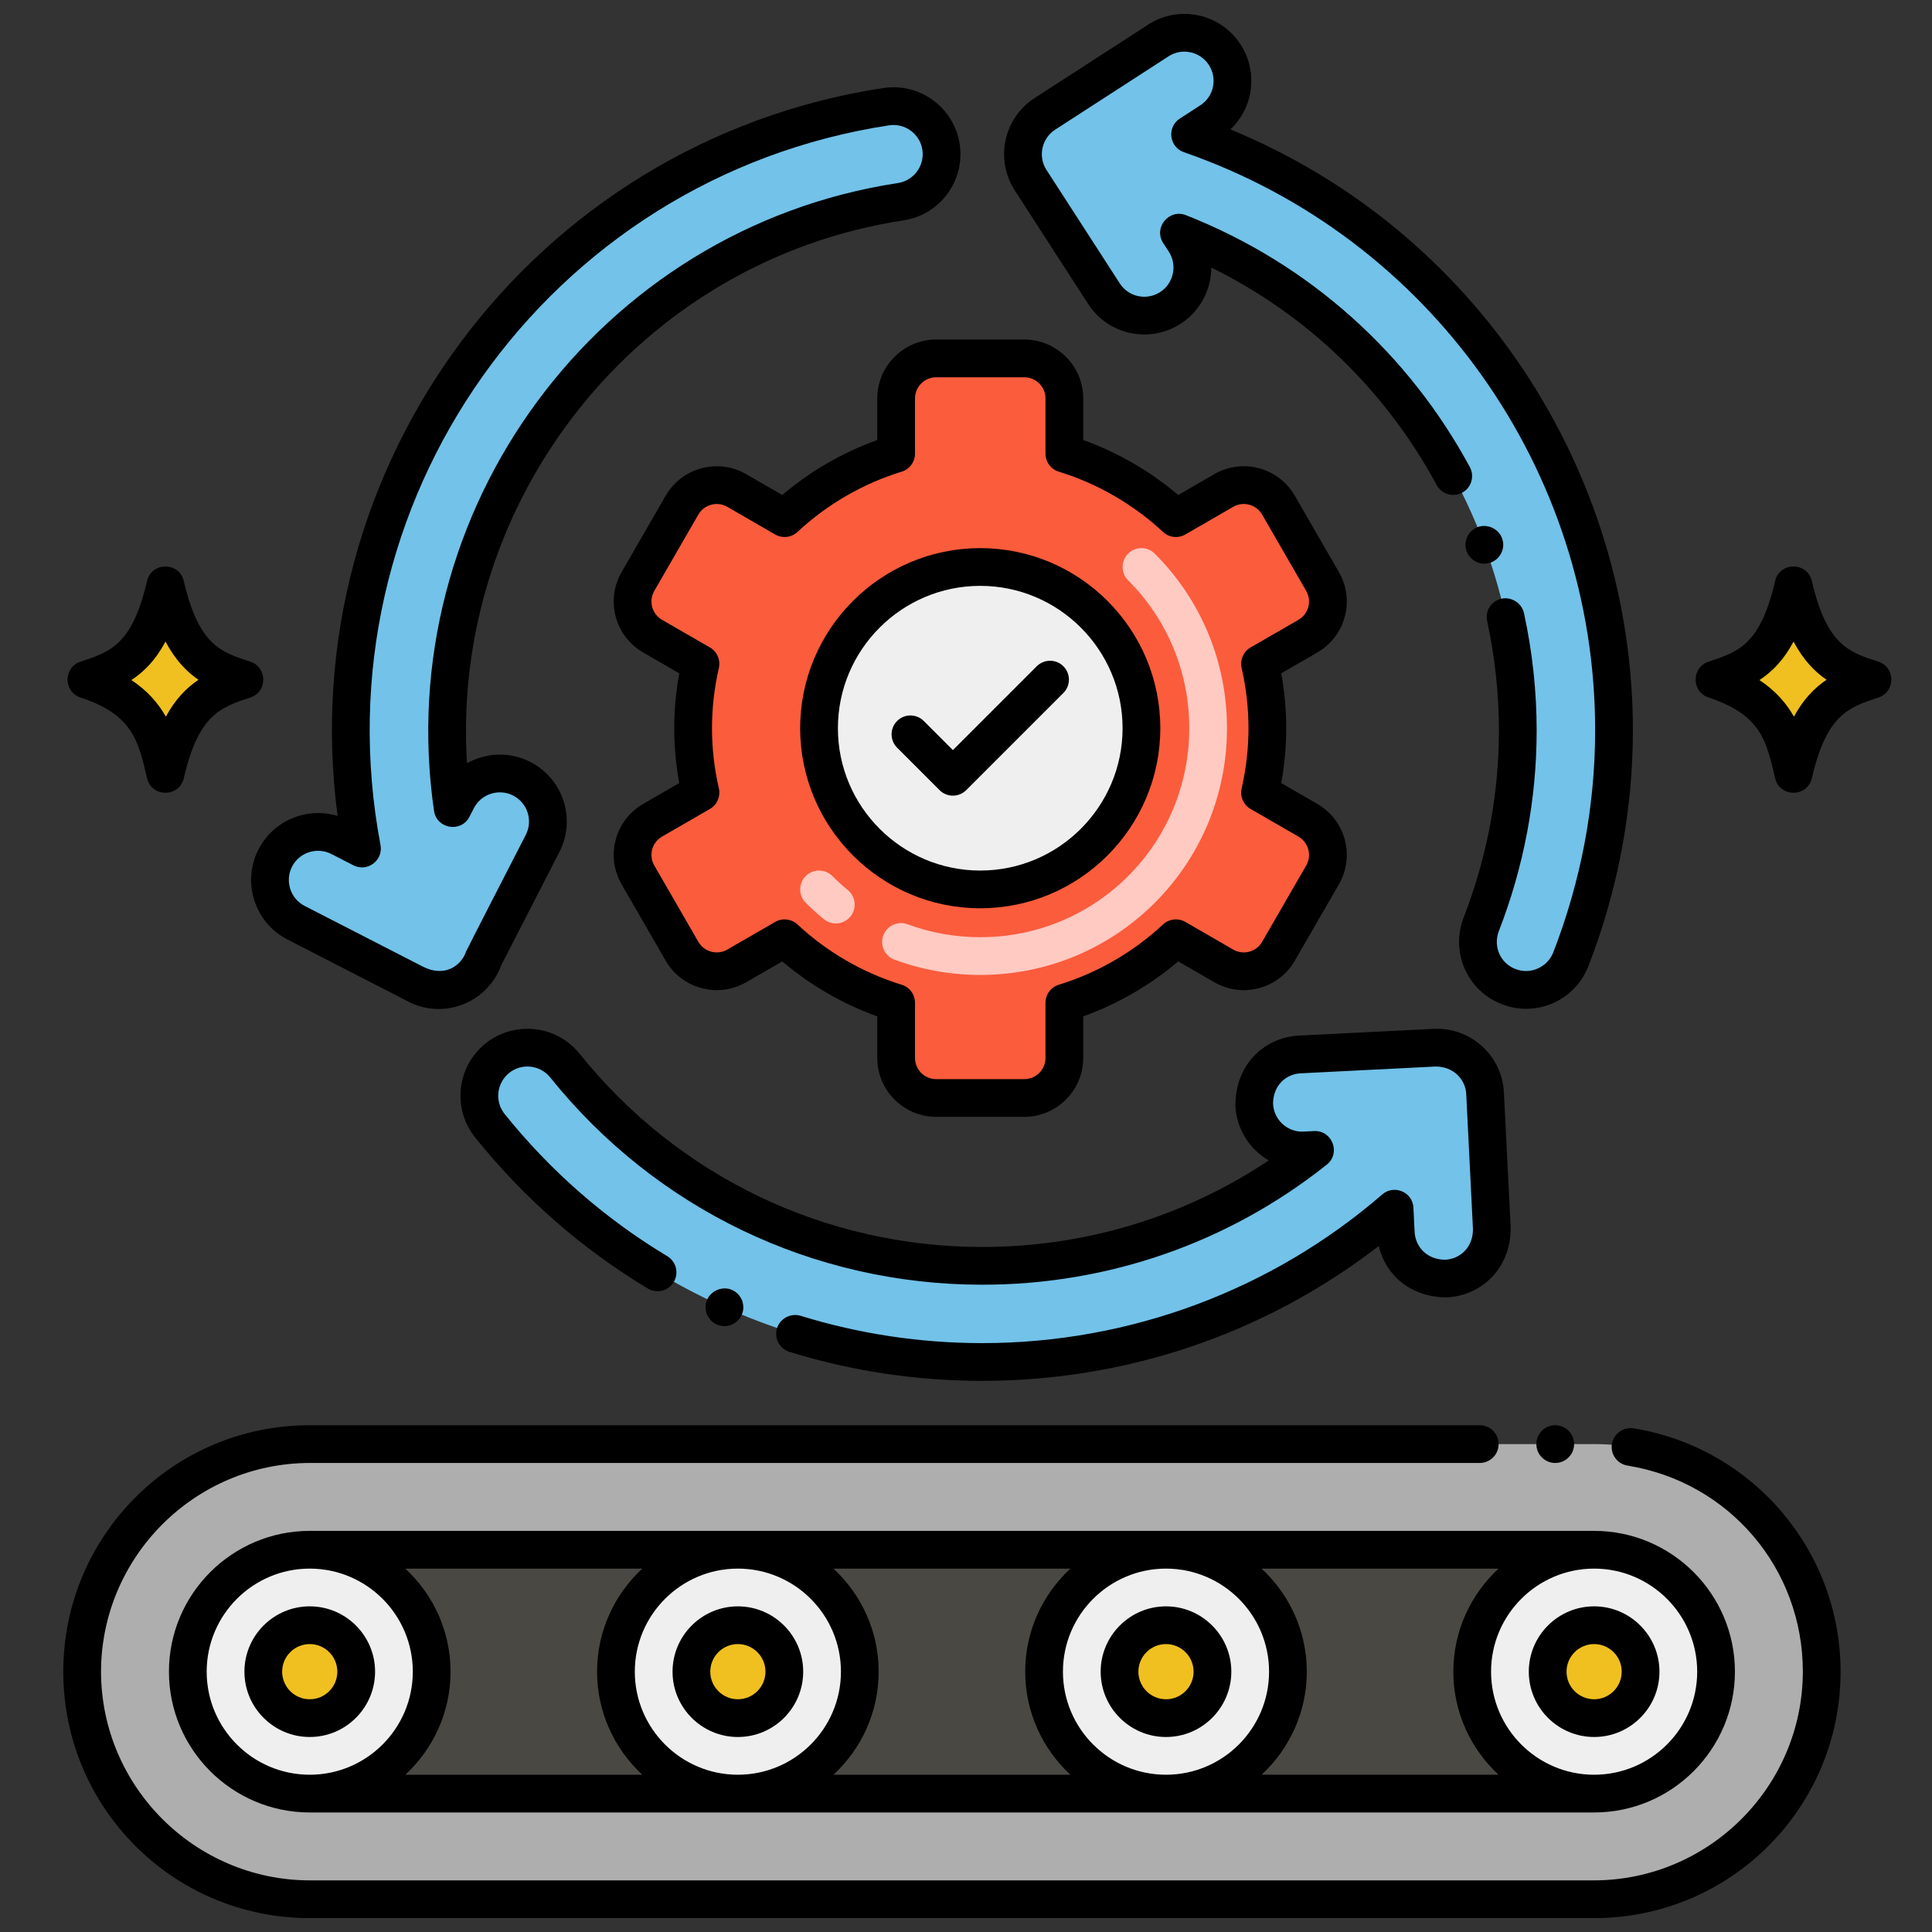 <svg id="Layer_1" height="512" viewBox="0 0 256 256" width="512" xmlns="http://www.w3.org/2000/svg"><rect x="0" y="0" width="256" height="256" fill="#333333" stroke="none"/><g><g><path d="m173.298 108.686-6.341-3.661c1.273-5.551 1.322-11.304 0-17.068l6.341-3.661c2.538-1.465 3.408-4.711 1.942-7.249l-5.837-10.111c-1.465-2.538-4.711-3.408-7.249-1.942l-6.345 3.663c-4.164-3.88-9.196-6.839-14.777-8.547v-7.312c0-2.931-2.376-5.307-5.307-5.307h-11.675c-2.931 0-5.307 2.376-5.307 5.307v7.312c-5.581 1.708-10.613 4.667-14.777 8.547l-6.345-3.663c-2.538-1.465-5.784-.596-7.249 1.942l-5.837 10.111c-1.465 2.538-.596 5.784 1.942 7.249l6.341 3.661c-1.273 5.551-1.322 11.304 0 17.068l-6.341 3.661c-2.538 1.465-3.408 4.711-1.942 7.249l5.837 10.111c1.465 2.538 4.711 3.408 7.249 1.942l6.345-3.663c4.164 3.88 9.196 6.839 14.777 8.547v7.312c0 2.931 2.376 5.307 5.307 5.307h11.675c2.931 0 5.307-2.376 5.307-5.307v-7.312c5.581-1.708 10.613-4.667 14.777-8.547l6.345 3.663c2.538 1.465 5.784.596 7.249-1.942l5.837-10.111c1.466-2.538.596-5.784-1.942-7.249z" fill="#fb5c3c"/></g><g><g><path d="m190.105 138.825-17.87.892c-3.513.176-6.219 3.165-6.043 6.678.174 3.485 3.13 6.213 6.677 6.043l1.376-.069c-12.415 9.889-27.843 15.364-44.09 15.364-21.6 0-41.757-9.672-55.303-26.536-2.207-2.747-6.217-3.175-8.952-.977-2.743 2.202-3.18 6.211-.977 8.953 15.975 19.89 39.751 31.297 65.232 31.297 20.333 0 39.575-7.27 54.639-20.311l.161 3.213c.174 3.486 3.131 6.213 6.677 6.043 3.513-.176 6.219-3.165 6.043-6.678l-.892-17.87c-.169-3.463-3.143-6.213-6.678-6.042z" fill="#72c2e9"/></g><g><path d="m157.696 17.809 2.702-1.746c2.954-1.909 3.801-5.851 1.892-8.805-1.908-2.954-5.853-3.8-8.805-1.892l-15.027 9.711c-2.958 1.912-3.788 5.866-1.892 8.804l9.711 15.027c1.909 2.956 5.853 3.8 8.805 1.893 2.954-1.909 3.801-5.851 1.892-8.805l-.747-1.156c35.755 14.046 54.363 54.762 40.041 91.653-1.273 3.279.353 6.968 3.633 8.241 3.265 1.27 6.964-.343 8.241-3.632 17.386-44.793-6.369-94.025-50.446-109.293z" fill="#72c2e9"/></g><g><path d="m71.894 111.766c1.608-3.129.373-6.967-2.755-8.574-3.134-1.609-6.971-.368-8.574 2.756l-.581 1.132c-5.684-39.206 22.007-74.659 59.37-80.355 3.476-.53 5.865-3.779 5.336-7.255-.528-3.457-3.753-5.866-7.255-5.336-46.601 7.105-78.293 51.644-69.473 98.298l-2.913-1.496c-3.144-1.612-6.974-.361-8.575 2.756-1.607 3.129-.372 6.967 2.756 8.574l15.644 8.033c3.57 2.105 7.973.331 9.254-3.41z" fill="#72c2e9"/></g></g><g><g><path d="m129.887 129.185c-3.898 0-7.723-.682-11.366-2.026-1.296-.478-1.958-1.916-1.48-3.21.479-1.296 1.919-1.958 3.211-1.48 3.088 1.139 6.33 1.717 9.636 1.717 15.331 0 27.694-12.359 27.694-27.695 0-7.411-2.877-14.369-8.102-19.592-.977-.977-.977-2.559 0-3.536.975-.977 2.559-.976 3.535 0 6.169 6.168 9.566 14.382 9.566 23.128 0 18.092-14.595 32.694-32.694 32.694zm-20.723-7.387c-.833-.683-1.642-1.416-2.405-2.18-.977-.976-.977-2.559 0-3.535.977-.977 2.559-.977 3.535 0 .648.647 1.334 1.27 2.04 1.849 1.068.875 1.224 2.451.348 3.519s-2.451 1.222-3.518.347z" fill="#ffcac2"/></g><g><circle cx="129.887" cy="96.49" fill="#efefef" r="21.361"/></g></g><g><g><g><path d="m19.483 103.11c-1.175-5.068-1.952-8.416-8.821-10.686-2.284-.754-2.279-3.995 0-4.748 3.987-1.317 6.868-2.269 8.821-10.686.597-2.566 4.272-2.573 4.871 0 2 8.617 5 9.425 8.821 10.687 2.284.754 2.279 3.994 0 4.747-3.988 1.318-6.869 2.271-8.821 10.686-.598 2.577-4.273 2.578-4.871 0z"/></g><g><g><path d="m26.298 90.073c-1.63 1.1-3.09 2.61-4.32 4.89-.99-1.76-2.41-3.42-4.57-4.85 1.72-1.13 3.24-2.69 4.52-5.1 1.3 2.45 2.81 4 4.37 5.06z" fill="#f0c020"/></g></g></g><g><g><path d="m235.211 103.11c-1.175-5.068-1.952-8.416-8.821-10.686-2.284-.754-2.279-3.995 0-4.748 3.987-1.317 6.868-2.269 8.821-10.686.597-2.566 4.272-2.573 4.871 0 2 8.617 5 9.425 8.821 10.687 2.284.754 2.279 3.994 0 4.747-3.988 1.318-6.869 2.271-8.821 10.686-.598 2.577-4.274 2.578-4.871 0z"/></g><g><g><path d="m242.026 90.073c-1.63 1.1-3.09 2.61-4.32 4.89-.99-1.76-2.41-3.42-4.57-4.85 1.72-1.13 3.24-2.69 4.52-5.1 1.3 2.45 2.81 4 4.37 5.06z" fill="#f0c020"/></g></g></g></g><g><g><path d="m211.23 251.661h-170.188c-16.655 0-30.156-13.501-30.156-30.156 0-16.655 13.501-30.156 30.156-30.156h170.188c16.655 0 30.156 13.501 30.156 30.156 0 16.655-13.501 30.156-30.156 30.156z" fill="#aeaeae"/></g><g><path d="m41.042 237.662c-8.908 0-16.156-7.248-16.156-16.156s7.248-16.156 16.156-16.156h170.188c8.908 0 16.156 7.248 16.156 16.156s-7.248 16.156-16.156 16.156z" fill="#4a4842"/></g><g><circle cx="211.23" cy="221.505" fill="#efefef" r="16.156"/></g><g><circle cx="211.23" cy="221.505" fill="#f0c020" r="6.156"/></g><g><circle cx="154.501" cy="221.505" fill="#efefef" r="16.156"/></g><g><circle cx="154.5" cy="221.505" fill="#f0c020" r="6.156"/></g><g><circle cx="97.772" cy="221.505" fill="#efefef" r="16.156"/></g><g><circle cx="97.772" cy="221.505" fill="#f0c020" r="6.156"/></g><g><circle cx="41.042" cy="221.505" fill="#efefef" r="16.156"/></g><g><circle cx="41.042" cy="221.505" fill="#f0c020" r="6.156"/></g></g><g><path d="m124.495 104.696c.977.977 2.559.977 3.535 0l12.875-12.875c.977-.976.977-2.559 0-3.535-.977-.977-2.559-.977-3.535 0l-11.107 11.107-3.857-3.857c-.977-.977-2.559-.977-3.535 0-.977.976-.977 2.559 0 3.535z"/></g><g><path d="m82.369 117.185 5.837 10.111c2.151 3.727 6.938 5.008 10.665 2.857l4.782-2.762c3.723 3.16 8.019 5.645 12.59 7.283v5.508c0 4.305 3.502 7.807 7.807 7.807h11.675c4.305 0 7.808-3.502 7.808-7.807v-5.508c4.57-1.638 8.866-4.124 12.589-7.283l4.783 2.762c3.736 2.156 8.507.881 10.664-2.857l5.838-10.111c2.158-3.737.88-8.507-2.857-10.665l-4.779-2.759c.883-4.833.883-9.709 0-14.542l4.779-2.759c3.737-2.158 5.016-6.927 2.857-10.665l-5.838-10.11c-2.155-3.735-6.925-5.016-10.664-2.858l-4.783 2.762c-3.723-3.16-8.019-5.645-12.589-7.283v-5.508c0-4.305-3.503-7.807-7.808-7.807h-11.675c-4.305 0-7.807 3.502-7.807 7.807v5.508c-4.571 1.639-8.867 4.124-12.59 7.283l-4.782-2.762c-3.73-2.153-8.513-.869-10.665 2.857l-5.837 10.111c-2.158 3.737-.88 8.507 2.857 10.665l4.778 2.759c-.883 4.833-.883 9.709 0 14.542l-4.778 2.759c-3.737 2.158-5.016 6.927-2.857 10.665zm5.357-6.334 6.341-3.661c.951-.549 1.433-1.654 1.187-2.724-1.214-5.292-1.214-10.659 0-15.951.246-1.07-.235-2.175-1.187-2.724l-6.341-3.661c-1.346-.777-1.802-2.493-1.027-3.834l5.837-10.11c.774-1.34 2.495-1.801 3.835-1.028l6.345 3.664c.951.55 2.149.413 2.954-.336 3.932-3.664 8.706-6.425 13.805-7.985 1.051-.322 1.769-1.292 1.769-2.391v-7.312c0-1.548 1.259-2.807 2.807-2.807h11.675c1.548 0 2.808 1.259 2.808 2.807v7.312c0 1.099.718 2.069 1.769 2.391 5.098 1.56 9.871 4.321 13.805 7.985.803.749 2.001.886 2.954.336l6.345-3.664c1.342-.776 3.058-.317 3.834 1.027l5.838 10.111c.774 1.341.319 3.057-1.027 3.834l-6.341 3.661c-.95.549-1.432 1.654-1.187 2.724 1.213 5.292 1.213 10.66 0 15.952-.245 1.07.236 2.175 1.187 2.724l6.341 3.661c1.346.777 1.802 2.493 1.027 3.834l-5.838 10.111c-.778 1.347-2.493 1.8-3.834 1.027l-6.345-3.664c-.952-.55-2.15-.414-2.954.336-3.934 3.664-8.707 6.425-13.805 7.985-1.051.322-1.769 1.292-1.769 2.391v7.312c0 1.548-1.26 2.807-2.808 2.807h-11.675c-1.548 0-2.807-1.259-2.807-2.807v-7.312c0-1.099-.718-2.069-1.769-2.391-5.099-1.561-9.873-4.322-13.805-7.985-.801-.747-2.002-.886-2.954-.336l-6.345 3.663c-1.341.776-3.061.313-3.835-1.027l-5.837-10.111c-.775-1.341-.32-3.057 1.027-3.834z"/></g><g><path d="m129.887 120.351c13.156 0 23.86-10.704 23.86-23.86s-10.704-23.861-23.86-23.861-23.86 10.704-23.86 23.861 10.704 23.86 23.86 23.86zm0-42.721c10.399 0 18.86 8.461 18.86 18.861 0 10.399-8.461 18.86-18.86 18.86s-18.86-8.461-18.86-18.86c0-10.4 8.461-18.861 18.86-18.861z"/></g><g><path d="m93.706 172.2c-.56 1.25.011 2.74 1.271 3.3 1.348.59 2.77-.08 3.3-1.26.561-1.26-.01-2.74-1.26-3.31-1.231-.55-2.761.04-3.311 1.27z"/></g><g><path d="m191.506 166.92h-.011c-2.408 0-3.945-1.71-4.05-3.67l-.16-3.22c-.087-2.094-2.588-3.107-4.13-1.76-14.67 12.7-33.5 19.7-53 19.7-8.2 0-16.3-1.22-24.069-3.62-1.311-.4-2.73.36-3.131 1.65-.409 1.31.33 2.72 1.65 3.13 8.25 2.55 16.84 3.84 25.55 3.84 18.619 0 37.09-5.948 52.53-17.86.881 3.72 4.1 6.8 9.07 6.8 4.409-.224 8.42-3.688 8.42-9.21l-.9-17.96c-.25-4.894-4.432-8.661-9.33-8.41l-17.84.89c-4.278.217-8.41 3.527-8.41 9.3.15 3.02 1.8 5.72 4.42 7.24-11.229 7.5-24.35 11.47-37.96 11.47-20.84 0-40.29-9.33-53.35-25.6-3.191-3.941-8.789-4.321-12.48-1.36-3.897 3.156-4.359 8.751-1.35 12.47 6.44 8.02 14.13 14.75 22.87 20 1.149.678 2.691.361 3.43-.86.681-1.141.372-2.685-.859-3.43-8.221-4.94-15.471-11.28-21.551-18.84-1.395-1.775-.986-4.163.601-5.44 1.623-1.319 4.074-1.091 5.439.59 14.011 17.46 34.88 27.47 57.23 27.47h.03c16.668 0 32.634-5.554 45.64-15.91 1.874-1.479.765-4.56-1.69-4.45-.017.001-1.576.08-1.56.08-2.07 0-3.76-1.62-3.87-3.68 0-2.489 1.76-3.966 3.67-4.05l17.87-.9c2.415 0 3.974 1.745 4.06 3.67.005.093.891 17.807.891 17.9 0 2.409-1.725 3.936-3.67 4.03z"/></g><g><path d="m144.176 40.26c2.682 4.154 8.175 5.277 12.26 2.64 2.54-1.64 4.06-4.43 4.06-7.45 12.74 6.27 23.07 16.24 29.87 28.82.681 1.252 2.231 1.649 3.38 1.01 1.221-.641 1.665-2.173 1.021-3.38-8.066-14.933-21.145-26.909-37.63-33.39-2.216-.873-4.33 1.634-3.01 3.69l.75 1.15c1.178 1.843.599 4.221-1.15 5.35-1.837 1.176-4.217.62-5.35-1.15l-9.71-15.03c-1.185-1.82-.599-4.211 1.149-5.34l15.03-9.72c1.789-1.163 4.192-.627 5.34 1.15 1.177 1.837.62 4.218-1.15 5.35l-2.699 1.75c-1.732 1.111-1.442 3.764.54 4.46 32.59 11.28 54.489 42.06 54.489 76.59 0 10.04-1.87 19.94-5.55 29.44-.741 1.909-2.991 3.008-5.01 2.2-1.988-.755-2.977-2.968-2.21-5 3.33-8.58 5.02-17.54 5.02-26.62 0-5.2-.569-10.43-1.68-15.54-.29-1.32-1.65-2.2-2.98-1.91-1.333.288-2.212 1.616-1.899 2.97 1.03 4.77 1.56 9.64 1.56 14.48 0 8.46-1.58 16.81-4.68 24.81-1.731 4.452.358 9.638 5.06 11.47 4.484 1.757 9.646-.375 11.48-5.05 3.9-10.07 5.89-20.59 5.89-31.25 0-34.309-20.696-66.199-53.33-79.61 3.056-2.881 3.698-7.612 1.351-11.25-2.677-4.145-8.173-5.287-12.26-2.63l-15.021 9.71c-4.157 2.674-5.276 8.182-2.64 12.26z"/></g><g><path d="m197.556 74.53c1.282-.476 1.964-1.935 1.47-3.21-.46-1.26-1.939-1.95-3.21-1.48-1.29.48-1.95 1.92-1.479 3.21.45 1.197 1.793 1.987 3.219 1.48z"/></g><g><path d="m38.088 124.49 15.583 8.003c4.831 2.793 10.875.515 12.756-4.609l7.69-14.975c2.236-4.349.533-9.695-3.837-11.94-2.746-1.41-5.894-1.244-8.402.165-2.182-34.954 22.756-66.586 57.854-71.937 4.834-.737 8.167-5.27 7.43-10.104-.737-4.828-5.255-8.157-10.104-7.431-46.563 7.1-78.472 50.269-72.321 96.459-4.029-1.237-8.498.555-10.486 4.429-2.234 4.35-.512 9.706 3.837 11.94zm.61-9.656c.974-1.898 3.313-2.647 5.209-1.674l2.914 1.496c1.847.949 3.984-.648 3.598-2.688-8.566-45.314 22.143-88.463 67.391-95.362 2.107-.317 4.089 1.135 4.409 3.241.322 2.108-1.132 4.085-3.24 4.407-39.668 6.046-67.242 43.363-61.47 83.185.348 2.398 3.588 2.944 4.698.783l.581-1.132c.975-1.897 3.313-2.646 5.208-1.674 1.907.98 2.648 3.309 1.674 5.208-.129.25-7.817 15.19-7.908 15.455-.637 1.859-2.814 3.495-5.747 1.996l-15.643-8.033c-1.897-.975-2.648-3.311-1.674-5.208z"/></g><g><path d="m41.046 254.16h170.18c18.068 0 32.66-14.622 32.66-32.65 0-16.175-11.802-29.734-27.44-32.25-1.359-.21-2.64.73-2.859 2.08-.221 1.36.71 2.64 2.069 2.86 13.471 2.17 23.24 13.65 23.23 27.31-.03 15.22-12.44 27.62-27.66 27.65h-170.18c-15.23-.03-27.63-12.43-27.66-27.65.03-15.23 12.43-27.63 27.66-27.66h155.029c1.38 0 2.5-1.12 2.5-2.5s-1.12-2.5-2.5-2.5h-155.029c-18.056 0-32.66 14.594-32.66 32.66 0 18.008 14.557 32.65 32.66 32.65z"/></g><g><circle cx="206.076" cy="191.35" r="2.5"/></g><g><path d="m41.042 202.849c-10.287 0-18.656 8.369-18.656 18.656s8.369 18.656 18.656 18.656h170.188c10.287 0 18.656-8.369 18.656-18.656s-8.369-18.656-18.656-18.656zm127.115 18.656c0 7.53-6.126 13.656-13.656 13.656s-13.656-6.126-13.656-13.656 6.126-13.656 13.656-13.656 13.656 6.126 13.656 13.656zm-56.729 0c0 7.53-6.126 13.656-13.656 13.656s-13.656-6.126-13.656-13.656 6.126-13.656 13.656-13.656 13.656 6.126 13.656 13.656zm-84.042 0c0-7.53 6.126-13.656 13.656-13.656s13.656 6.126 13.656 13.656-6.126 13.656-13.656 13.656-13.656-6.125-13.656-13.656zm26.325 13.657c3.673-3.409 5.988-8.262 5.988-13.656s-2.315-10.247-5.988-13.656h31.393c-3.673 3.409-5.988 8.262-5.988 13.656s2.315 10.247 5.988 13.656zm56.729 0c3.673-3.409 5.988-8.262 5.988-13.656s-2.315-10.247-5.988-13.656h31.392c-3.673 3.409-5.988 8.262-5.988 13.656s2.315 10.247 5.988 13.656zm114.446-13.657c0 7.53-6.126 13.656-13.656 13.656s-13.656-6.126-13.656-13.656 6.126-13.656 13.656-13.656 13.656 6.126 13.656 13.656zm-26.324-13.656c-3.673 3.409-5.988 8.262-5.988 13.656s2.315 10.247 5.988 13.656h-31.393c3.673-3.409 5.988-8.262 5.988-13.656s-2.315-10.247-5.988-13.656z"/></g><g><path d="m202.574 221.505c0 4.773 3.883 8.656 8.656 8.656s8.656-3.883 8.656-8.656-3.883-8.656-8.656-8.656-8.656 3.883-8.656 8.656zm12.312 0c0 2.016-1.641 3.656-3.656 3.656s-3.656-1.64-3.656-3.656 1.641-3.656 3.656-3.656 3.656 1.64 3.656 3.656z"/></g><g><path d="m154.5 230.162c4.773 0 8.656-3.883 8.656-8.656s-3.883-8.656-8.656-8.656-8.656 3.883-8.656 8.656 3.883 8.656 8.656 8.656zm0-12.313c2.016 0 3.656 1.64 3.656 3.656s-1.641 3.656-3.656 3.656-3.656-1.64-3.656-3.656 1.641-3.656 3.656-3.656z"/></g><g><path d="m97.772 230.162c4.773 0 8.656-3.883 8.656-8.656s-3.883-8.656-8.656-8.656-8.656 3.883-8.656 8.656 3.882 8.656 8.656 8.656zm0-12.313c2.016 0 3.656 1.64 3.656 3.656s-1.641 3.656-3.656 3.656-3.656-1.64-3.656-3.656 1.64-3.656 3.656-3.656z"/></g><g><path d="m49.699 221.505c0-4.773-3.883-8.656-8.656-8.656s-8.656 3.883-8.656 8.656 3.883 8.656 8.656 8.656 8.656-3.883 8.656-8.656zm-12.313 0c0-2.016 1.641-3.656 3.656-3.656s3.656 1.64 3.656 3.656-1.641 3.656-3.656 3.656-3.656-1.64-3.656-3.656z"/></g></g></svg>